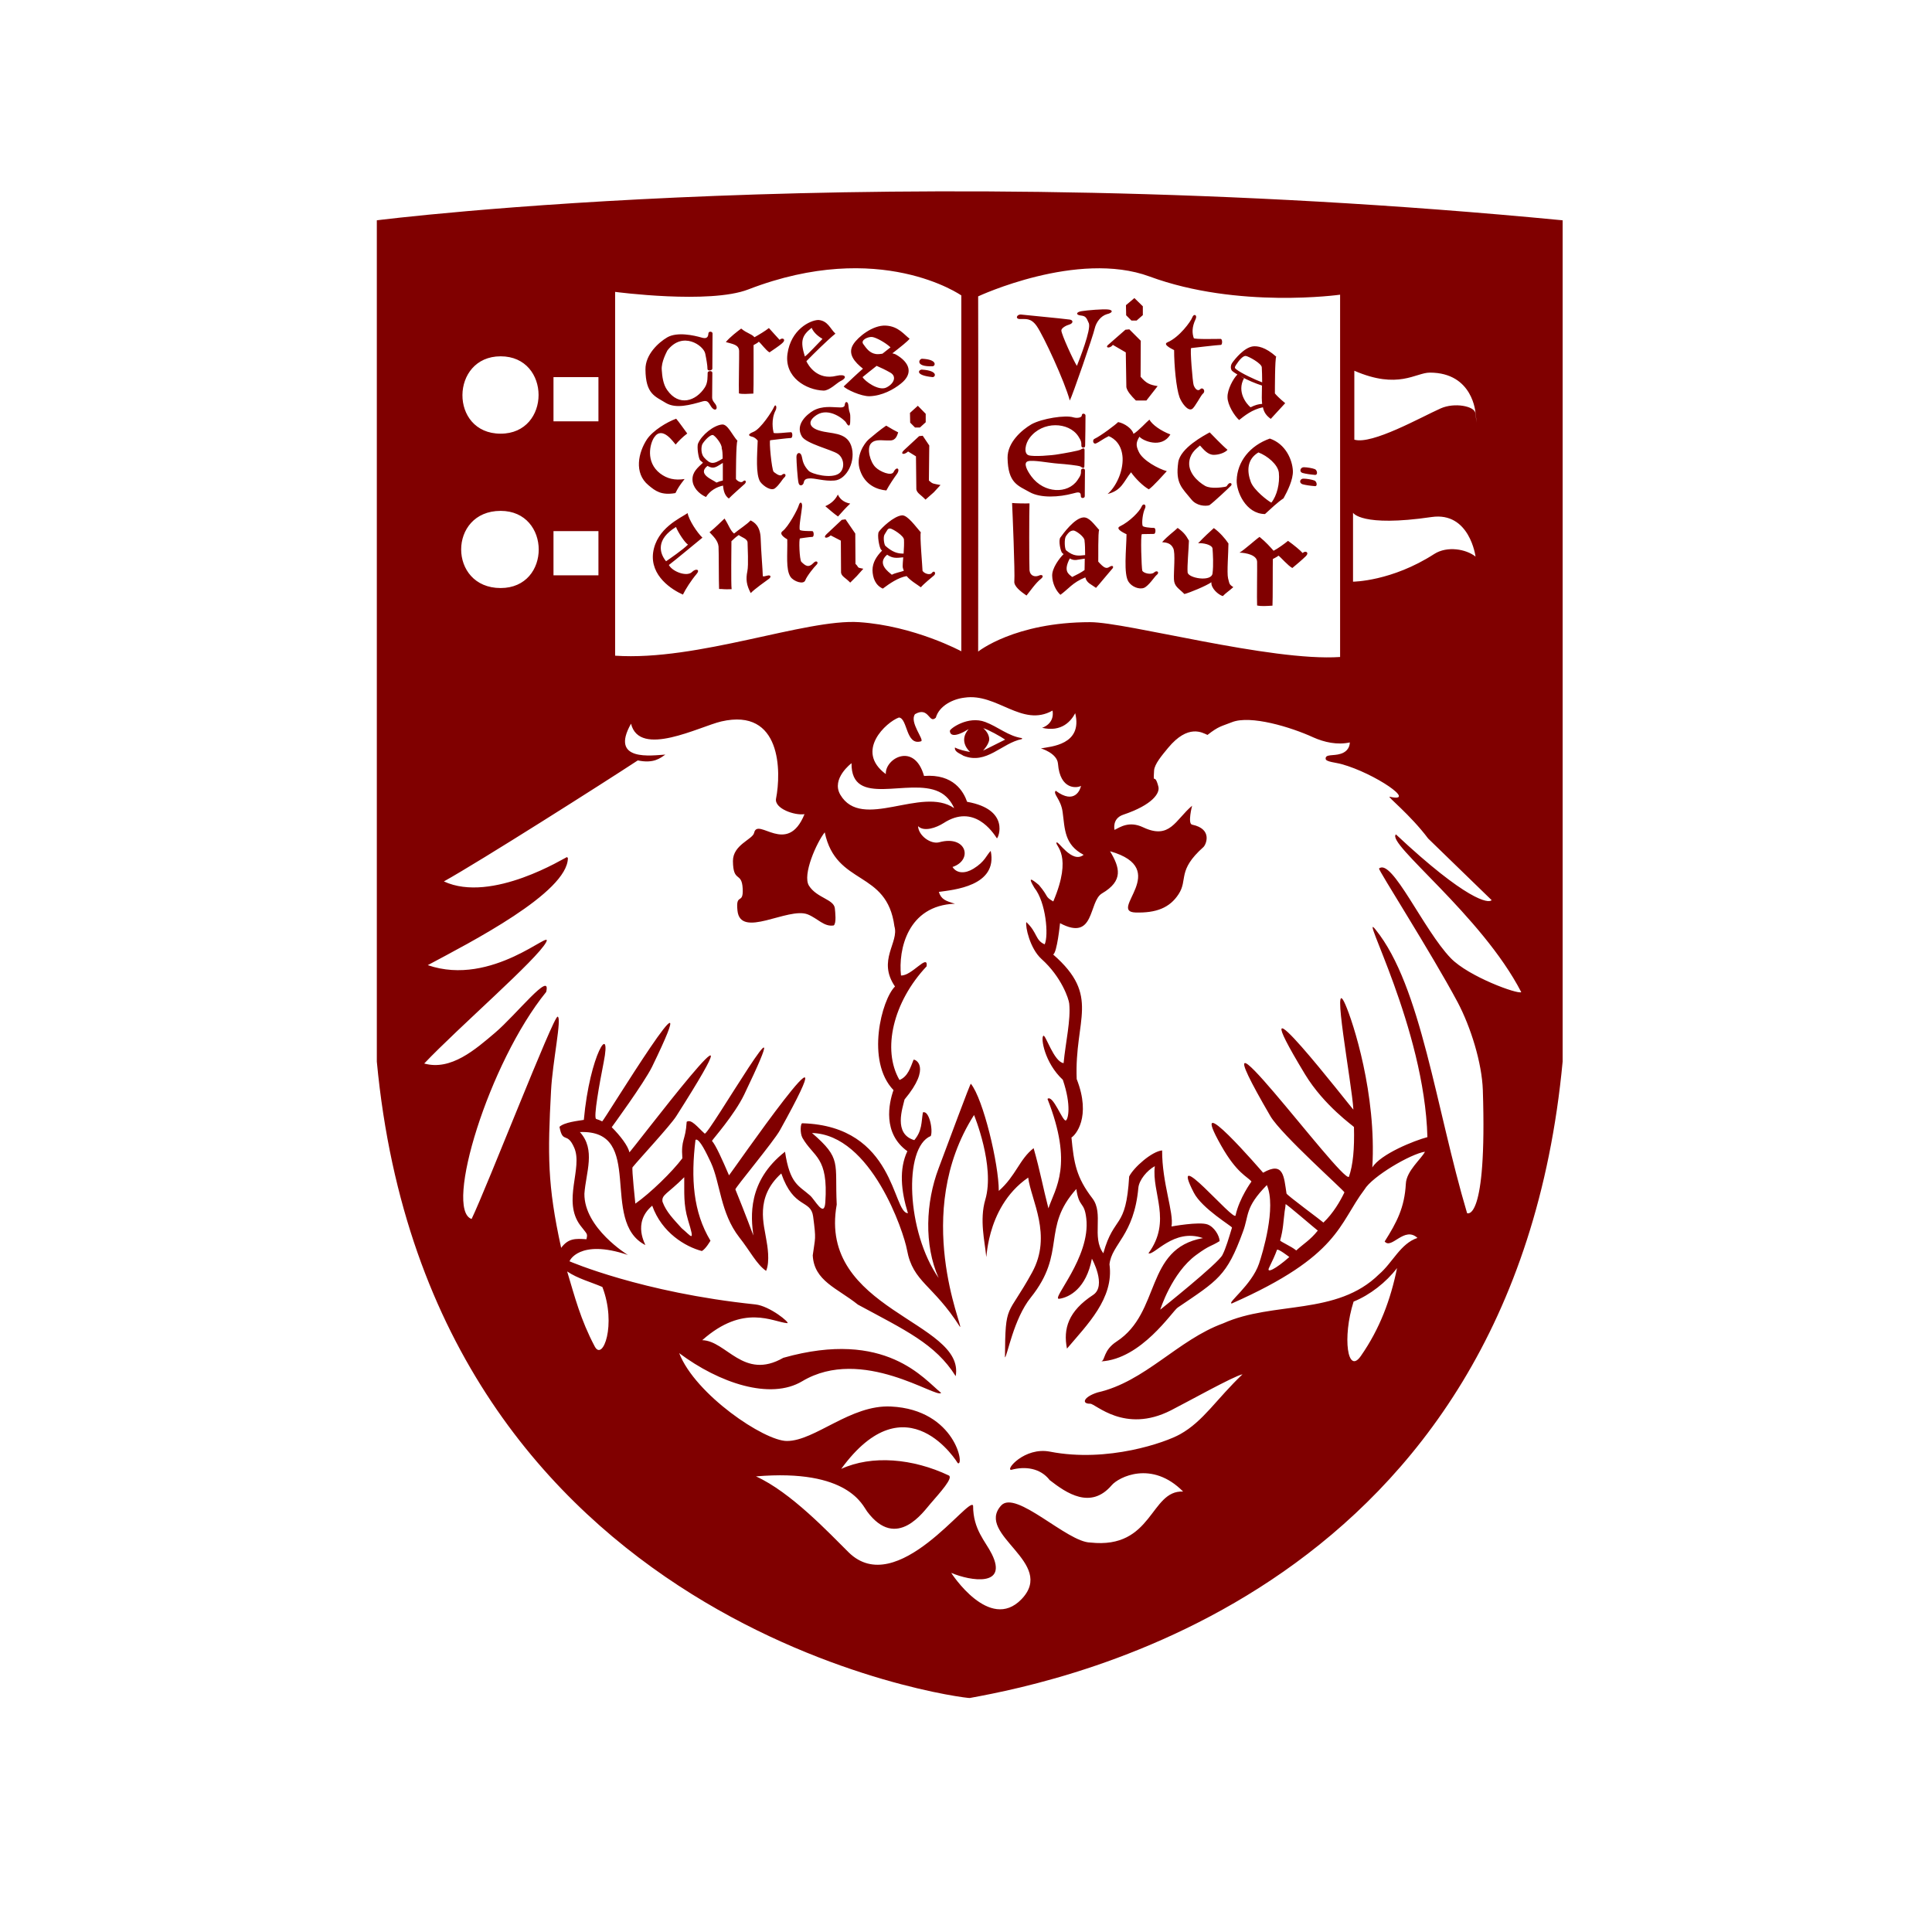 <svg width="68" height="68" viewBox="0 0 68 68" fill="none" xmlns="http://www.w3.org/2000/svg">
<rect width="68" height="68" fill="white"/>
<path d="M55 37.359V7.754C31.217 5.46 13.263 7.754 13.263 7.754V37.366C15.155 57.437 33.953 59.791 34.132 59.764C37.494 59.151 53.253 55.986 55 37.359ZM19.962 44.751C20.344 45.008 20.793 45.12 21.202 45.298C21.709 46.623 21.215 47.935 20.931 47.388C20.43 46.439 20.232 45.647 19.962 44.751ZM19.988 30.199L19.955 30.166C19.916 30.166 17.311 31.808 15.623 31.023C16.883 30.324 21.254 27.548 22.448 26.764C23.008 26.882 23.239 26.684 23.417 26.559C22.962 26.585 21.445 26.823 22.21 25.471C22.507 26.684 24.624 25.57 25.389 25.392C27.512 24.904 27.498 27.172 27.314 28.109C27.248 28.458 27.967 28.709 28.316 28.656C27.709 30.153 26.668 28.742 26.542 29.315C26.49 29.546 25.797 29.731 25.797 30.304C25.804 31.089 26.107 30.66 26.14 31.273C26.173 31.867 25.89 31.405 25.956 32.045C26.054 33.06 27.736 31.913 28.428 32.183C28.778 32.322 29.008 32.632 29.345 32.572C29.444 32.493 29.397 32.104 29.384 31.972C29.351 31.649 28.751 31.61 28.474 31.175C28.23 30.792 28.751 29.638 29.028 29.295C29.43 31.201 31.217 30.601 31.481 32.605C31.652 33.172 30.868 33.799 31.501 34.722C31.033 35.177 30.465 37.346 31.448 38.368C31.283 38.83 31.059 39.891 31.936 40.518C31.639 41.144 31.712 41.916 31.956 42.7C31.408 42.7 31.52 39.634 28.244 39.535C28.171 39.515 28.151 39.885 28.244 40.05C28.639 40.742 29.16 40.702 29.048 42.324C29.008 42.878 28.685 42.225 28.507 42.074C28.112 41.724 27.802 41.678 27.63 40.537C26.298 41.579 26.43 42.845 26.516 43.485C26.516 43.485 26.219 42.687 25.883 41.863C25.863 41.817 27.235 40.175 27.452 39.779C30.215 34.808 25.665 41.388 25.659 41.368C25.415 40.801 25.197 40.313 25.059 40.155C25.092 40.089 25.85 39.239 26.193 38.526C28.329 34.076 24.92 40.01 24.802 39.898C24.544 39.667 24.334 39.377 24.169 39.483C24.129 40.168 23.964 40.076 24.017 40.768C23.661 41.243 22.896 41.988 22.362 42.364C22.362 42.364 22.23 41.131 22.263 41.085C22.534 40.755 23.582 39.627 23.799 39.291C27.301 33.792 22.158 40.617 22.151 40.557C22.111 40.34 21.835 39.977 21.531 39.674C21.531 39.674 22.665 38.124 22.949 37.55C25.079 33.166 21.235 39.489 21.195 39.469C21.103 39.423 21.096 39.423 20.984 39.384C20.878 39.351 21.103 38.124 21.248 37.386C21.538 35.928 20.76 37.102 20.549 39.416C20.351 39.45 19.87 39.496 19.692 39.66C19.81 40.28 19.955 39.806 20.212 40.399C20.522 41.111 19.784 42.272 20.424 43.129C20.674 43.458 20.687 43.406 20.641 43.617C20.245 43.59 20.002 43.584 19.751 43.92C19.263 41.705 19.276 40.636 19.395 38.388C19.448 37.366 19.784 35.816 19.626 35.783C19.481 35.757 17.16 41.731 16.599 42.904C15.623 42.575 17.206 37.399 19.224 34.913C19.415 34.122 18.169 35.718 17.424 36.35C16.738 36.931 15.874 37.696 14.931 37.432C16.144 36.153 18.914 33.759 19.224 33.159C19.481 32.645 17.331 34.755 15.056 33.97C16.547 33.172 19.982 31.419 19.988 30.199ZM24.083 41.434C24.09 41.981 24.05 42.384 24.215 42.938C24.472 43.775 24.34 43.518 23.991 43.228C23.714 42.918 23.45 42.661 23.318 42.298C23.279 42.047 23.489 42.028 24.083 41.434ZM29.575 27.97C29.246 27.403 29.971 26.862 29.971 26.862C29.951 28.451 31.982 27.363 33.044 27.865C33.301 27.983 33.479 28.207 33.584 28.445C32.444 27.654 30.334 29.262 29.575 27.97ZM17.621 15.264C15.808 15.264 15.848 12.541 17.621 12.541C19.401 12.541 19.401 15.264 17.621 15.264ZM17.621 20.697C15.768 20.697 15.768 17.981 17.621 17.981C19.401 17.981 19.415 20.697 17.621 20.697ZM21.063 14.829H19.481V13.273H21.063V14.829ZM21.063 20.249H19.481V18.693H21.063V20.249ZM33.841 22.926C33.841 22.926 32.186 22.029 30.241 21.898C28.362 21.772 24.564 23.276 21.65 23.078V10.273C21.65 10.273 24.973 10.715 26.338 10.187C30.98 8.394 33.835 10.398 33.835 10.398V22.926H33.841ZM37.046 25.01C37.125 25.491 36.677 25.616 36.677 25.616C37.376 25.781 37.705 25.366 37.844 25.102C38.114 26.216 36.986 26.276 36.637 26.341C36.637 26.341 37.204 26.506 37.237 26.876C37.31 27.819 37.916 27.739 38.048 27.66C38.028 27.772 37.837 28.339 37.158 27.832C37.046 27.944 37.343 28.122 37.402 28.59C37.481 29.183 37.461 29.731 38.14 30.087C37.725 30.416 37.23 29.553 37.184 29.658C37.138 29.777 37.765 30.093 37.072 31.728C36.756 31.544 36.934 31.583 36.565 31.148C36.281 30.911 36.175 30.858 36.406 31.247C36.815 31.755 36.914 32.928 36.769 33.238C36.433 33.093 36.518 32.823 36.123 32.454C36.083 32.612 36.248 33.383 36.657 33.753C37.369 34.392 37.62 35.17 37.633 35.322C37.692 35.902 37.507 36.674 37.435 37.419C37.092 37.373 36.802 36.403 36.723 36.456C36.624 36.522 36.762 37.406 37.408 38.005C37.718 38.915 37.593 39.403 37.514 39.436C37.402 39.483 37.059 38.507 36.868 38.678C37.784 41.006 37.145 41.81 36.901 42.529C36.71 41.797 36.617 41.243 36.38 40.412C35.879 40.801 35.76 41.381 35.154 41.916C35.154 40.966 34.606 38.678 34.171 38.144C34.151 38.118 33.386 40.195 33.037 41.118C32.582 42.318 32.516 43.814 33.037 44.981C31.91 43.373 31.784 40.386 32.76 39.984C32.846 39.773 32.701 39.067 32.483 39.153C32.424 39.496 32.463 39.792 32.18 40.129C31.435 39.911 31.771 38.995 31.837 38.698C32.806 37.537 32.2 37.267 32.154 37.3C32.048 37.564 31.956 37.893 31.659 38.012C31.039 36.944 31.435 35.263 32.615 34.01C32.668 33.542 32.087 34.359 31.712 34.333C31.613 33.43 31.942 31.867 33.611 31.808C33.294 31.715 33.123 31.656 33.044 31.392C33.545 31.32 35.127 31.194 34.87 29.948C34.718 30.1 34.672 30.324 34.263 30.575C33.986 30.746 33.683 30.759 33.525 30.515C34.257 30.271 34.019 29.381 33.057 29.645C32.767 29.724 32.331 29.421 32.312 29.078C32.523 29.289 32.958 29.131 33.208 28.972C34.283 28.273 34.943 29.289 35.088 29.506C35.134 29.506 35.569 28.491 34.039 28.221C33.914 27.865 33.565 27.232 32.523 27.311C32.18 26.104 31.145 26.698 31.178 27.245C30.076 26.434 31.197 25.412 31.639 25.254C31.949 25.28 31.877 26.256 32.417 26.091C32.549 26.051 31.995 25.418 32.206 25.135C32.701 24.851 32.694 25.497 32.938 25.26C33.057 24.838 33.545 24.601 33.947 24.555C35.094 24.383 35.971 25.616 37.046 25.01ZM47.167 23.124C44.727 23.289 39.657 21.898 38.371 21.898C35.714 21.898 34.428 22.933 34.428 22.933C34.428 22.933 34.435 10.867 34.428 10.431C34.428 10.431 37.923 8.796 40.461 9.732C43.574 10.88 47.167 10.372 47.167 10.372V23.124ZM50.385 18.198C51.73 18.001 51.934 19.59 51.934 19.59C51.604 19.326 50.938 19.207 50.483 19.497C48.98 20.467 47.622 20.473 47.622 20.473V18.047C47.622 18.047 47.906 18.561 50.385 18.198ZM51.974 14.875C51.961 14.803 51.947 14.691 51.928 14.539C51.895 14.295 51.196 14.157 50.708 14.374C50.022 14.678 48.294 15.66 47.668 15.475V13.049C49.218 13.722 49.824 13.115 50.325 13.115C51.855 13.115 51.934 14.546 51.934 14.546C51.954 14.691 51.967 14.803 51.974 14.875ZM50.24 40.023C49.785 40.142 48.591 40.617 48.301 41.091C48.453 38.507 47.622 35.968 47.352 35.355C46.831 34.161 47.582 38.137 47.635 39.054C47.635 39.093 43.343 33.535 45.934 37.814C46.606 38.922 47.655 39.647 47.655 39.667C47.675 40.438 47.622 41.006 47.477 41.421C47.213 41.632 41.635 33.997 44.714 39.285C45.097 39.937 47.332 41.922 47.319 41.968C47.174 42.272 46.923 42.707 46.58 43.03C46.521 42.97 45.294 42.067 45.281 42.008C45.189 41.414 45.182 40.861 44.457 41.276C44.457 41.276 41.708 38.078 42.98 40.32C43.534 41.302 43.903 41.408 44.048 41.586C44.048 41.586 43.62 42.166 43.488 42.779C43.435 43.023 41.101 40.195 42.017 41.975C42.307 42.542 43.376 43.168 43.362 43.208C43.25 43.577 43.145 43.94 43.026 44.17C42.881 44.467 40.837 46.096 40.837 46.096C40.837 46.096 41.239 44.803 42.103 44.17C42.598 43.808 42.598 43.887 42.927 43.683C42.921 43.491 42.736 43.181 42.499 43.096C42.202 42.99 41.233 43.168 41.233 43.168C41.325 42.687 40.897 41.639 40.903 40.491C40.541 40.524 39.901 41.091 39.743 41.408C39.63 43.307 39.215 42.74 38.833 44.111C38.411 43.538 38.859 42.713 38.45 42.179C37.883 41.441 37.797 40.94 37.712 40.036C37.844 39.964 38.424 39.324 37.896 37.979C37.811 35.869 38.754 35.065 37.066 33.594C37.204 33.548 37.31 32.493 37.31 32.493C38.549 33.153 38.305 31.728 38.787 31.445C39.551 30.997 39.413 30.535 39.07 29.961C41.266 30.588 38.971 32.084 39.967 32.117C40.685 32.137 41.167 31.959 41.483 31.471C41.82 30.957 41.424 30.647 42.354 29.816C42.446 29.737 42.697 29.177 41.958 29.025C41.793 28.992 41.958 28.359 41.958 28.359C41.365 28.86 41.18 29.566 40.231 29.117C39.743 28.887 39.426 29.111 39.228 29.21C39.228 29.21 39.129 28.814 39.532 28.676C40.573 28.326 40.831 27.911 40.771 27.687C40.633 27.146 40.587 27.687 40.62 27.12C40.633 26.895 40.897 26.585 41.114 26.322C41.82 25.471 42.321 25.788 42.499 25.867C42.907 25.55 42.98 25.57 43.362 25.418C44.015 25.161 45.433 25.59 46.224 25.953C46.606 26.124 47.068 26.229 47.51 26.131C47.503 26.361 47.345 26.487 47.18 26.533C46.936 26.612 46.639 26.533 46.659 26.711C46.672 26.816 47.009 26.836 47.22 26.895C48.393 27.218 49.91 28.267 48.914 28.043C48.796 28.016 49.633 28.669 50.266 29.513L52.501 31.682C52.396 31.808 51.618 31.695 49.132 29.368C48.776 29.684 52.152 32.223 53.543 34.92C53.424 35.005 51.69 34.373 51.064 33.726C50.101 32.731 48.993 30.192 48.538 30.568C48.486 30.588 50.371 33.529 51.301 35.269C51.769 36.153 52.158 37.412 52.191 38.368C52.343 43.063 51.637 42.7 51.637 42.7C50.536 39.001 50.022 34.709 48.42 32.724C47.787 31.926 50.141 36.179 50.24 40.023ZM45.38 44.243C44.886 44.678 44.562 44.83 44.668 44.619C44.787 44.375 44.879 44.177 44.945 43.992C44.971 43.926 45.38 44.243 45.38 44.243ZM45.057 43.656C45.169 43.261 45.169 42.99 45.215 42.641C45.235 42.489 45.242 42.509 45.248 42.384C45.248 42.344 46.323 43.274 46.382 43.313C46.112 43.65 45.881 43.775 45.624 44.012C45.446 43.861 45.044 43.696 45.057 43.656ZM48.538 44.85C47.048 46.32 44.813 45.786 43.053 46.577C41.457 47.157 40.303 48.634 38.628 49.01C38.134 49.168 38.055 49.412 38.371 49.406C38.556 49.399 39.578 50.467 41.206 49.643C41.754 49.366 43.442 48.423 43.732 48.371C42.815 49.241 42.354 50.026 41.536 50.48C41.035 50.764 38.991 51.489 36.96 51.094C36.057 50.916 35.364 51.753 35.595 51.733C36.077 51.601 36.617 51.667 36.947 52.096C37.54 52.557 38.391 53.138 39.129 52.274C39.373 51.99 40.541 51.384 41.642 52.498C40.474 52.439 40.587 54.535 38.378 54.292C37.56 54.285 35.747 52.412 35.233 52.993C34.316 54.021 37.197 54.997 35.951 56.289C34.824 57.456 33.479 55.36 33.479 55.36C34.184 55.656 35.477 55.848 34.91 54.7C34.685 54.245 34.25 53.837 34.25 52.999C34.151 52.584 31.573 56.322 29.866 54.634C29.193 53.968 27.835 52.518 26.608 51.964C29.866 51.687 30.36 52.993 30.518 53.197C31.56 54.602 32.523 53.177 32.747 52.927C33.083 52.538 33.565 52.01 33.393 51.931C32.127 51.331 30.69 51.206 29.608 51.7C31.916 48.529 33.709 51.496 33.709 51.496C33.96 51.654 33.644 49.617 31.362 49.505C29.938 49.432 28.685 50.718 27.696 50.718C26.898 50.718 24.472 49.083 23.905 47.626C25.316 48.681 27.116 49.287 28.237 48.614C30.347 47.355 32.997 49.254 33.123 49.023C32.536 48.562 31.191 46.768 27.571 47.79C26.166 48.595 25.573 47.19 24.716 47.17C26.18 45.872 27.202 46.531 27.709 46.571C27.828 46.571 27.096 45.964 26.582 45.911C22.586 45.496 20.048 44.395 20.048 44.395C20.028 44.395 20.384 43.59 22.098 44.17C22.098 44.17 20.555 43.228 20.569 42.014C20.621 41.269 20.977 40.465 20.41 39.845C22.731 39.753 21.083 42.984 22.712 43.821C22.744 43.834 22.23 43.05 22.956 42.436C23.292 43.386 24.122 43.88 24.703 44.032C24.841 43.959 25.006 43.669 25.006 43.669C24.393 42.654 24.314 41.474 24.479 40.122L24.505 40.109C24.637 40.115 24.861 40.577 25.019 40.913C25.355 41.639 25.349 42.687 26.021 43.551C26.397 44.025 26.628 44.5 26.964 44.731C27.109 44.395 27.004 43.814 26.977 43.663C26.898 43.115 26.555 42.153 27.498 41.302C27.94 42.568 28.534 42.206 28.619 42.812C28.731 43.663 28.692 43.531 28.606 44.184C28.652 45.087 29.47 45.337 30.195 45.918C31.837 46.808 32.925 47.296 33.637 48.437C33.986 46.505 28.778 46.122 29.45 42.397C29.378 40.913 29.635 40.788 28.58 39.878C30.67 39.937 31.811 43.366 31.923 43.992C32.134 45.14 32.833 45.199 33.789 46.702C33.927 46.755 32.074 42.707 34.283 39.245C34.283 39.245 35.028 41.045 34.679 42.225C34.468 42.938 34.666 43.722 34.705 44.17C34.745 44.625 34.613 42.529 36.189 41.447C36.288 42.239 37.046 43.472 36.327 44.784C35.45 46.386 35.384 45.812 35.371 47.777C35.45 47.744 35.674 46.419 36.281 45.667C37.554 44.078 36.644 43.228 37.883 41.849C37.982 42.535 38.16 42.265 38.233 42.878C38.398 44.256 36.96 45.76 37.283 45.713C37.646 45.661 38.233 45.344 38.431 44.302C38.431 44.302 38.958 45.252 38.477 45.575C37.6 46.148 37.415 46.768 37.554 47.467C38.259 46.63 39.215 45.7 39.05 44.5C39.129 43.782 39.914 43.485 40.066 41.81C40.092 41.533 40.369 41.197 40.646 41.045C40.527 41.988 41.259 42.964 40.422 44.111C40.613 44.21 41.312 43.214 42.34 43.577C40.277 43.946 40.877 46.188 39.301 47.217C38.826 47.527 38.905 47.876 38.76 47.916C40.171 47.837 41.259 46.155 41.45 46.023C42.868 45.061 43.178 44.916 43.745 43.359C43.969 42.766 43.804 42.509 44.589 41.711C44.932 42.496 44.431 44.131 44.312 44.48C44.055 45.232 43.165 45.878 43.356 45.878C47.16 44.197 47.114 43.069 48.024 41.869C48.294 41.408 49.653 40.61 50.154 40.537C50.029 40.788 49.501 41.21 49.481 41.665C49.435 42.502 49.165 43.017 48.736 43.696C48.974 43.992 49.429 43.142 49.89 43.571C49.29 43.768 49.013 44.447 48.538 44.85ZM49.171 44.632C48.947 45.74 48.565 46.768 47.899 47.724C47.431 48.404 47.239 47.085 47.642 45.812C48.215 45.581 48.789 45.133 49.171 44.632ZM46.277 16.511C46.191 16.478 46.007 16.445 45.888 16.445C45.769 16.445 45.71 16.609 45.855 16.649C45.947 16.675 46.119 16.702 46.283 16.715C46.395 16.721 46.363 16.544 46.277 16.511ZM45.848 17.045C45.941 17.071 46.105 17.097 46.277 17.11C46.382 17.124 46.349 16.946 46.264 16.913C46.178 16.88 45.993 16.847 45.881 16.847C45.756 16.84 45.703 16.998 45.848 17.045ZM45.848 19.464C45.763 19.366 45.538 19.181 45.334 19.036C45.215 19.135 44.978 19.306 44.826 19.385C44.714 19.26 44.562 19.082 44.332 18.897C44.193 18.99 43.791 19.359 43.626 19.451C43.87 19.458 44.233 19.537 44.246 19.768C44.253 19.952 44.233 21.1 44.246 21.311C44.398 21.344 44.569 21.33 44.787 21.317C44.8 21.152 44.793 19.834 44.8 19.675C44.872 19.636 44.958 19.596 44.998 19.557C45.083 19.616 45.334 19.913 45.486 19.992C45.584 19.913 45.855 19.682 45.967 19.57C46.086 19.445 45.954 19.366 45.848 19.464ZM45.176 17.539C45.314 17.289 45.519 16.88 45.505 16.57C45.486 16.187 45.255 15.627 44.694 15.436C43.989 15.686 43.547 16.247 43.527 16.906C43.514 17.295 43.844 18.086 44.523 18.093C44.734 17.902 44.958 17.684 45.176 17.539ZM44.747 17.691C44.615 17.625 44.141 17.256 44.028 16.972C43.883 16.59 43.883 16.168 44.292 15.924C44.609 16.042 44.978 16.352 45.011 16.636C45.05 17.012 44.945 17.447 44.747 17.691ZM44.727 14.743L45.235 14.19C45.235 14.19 45.011 14.012 44.872 13.847C44.872 13.728 44.872 12.614 44.919 12.554C44.536 12.211 44.259 12.172 44.094 12.192C43.785 12.238 43.468 12.633 43.369 12.772C43.297 12.877 43.316 13.009 43.369 13.056C43.428 13.108 43.508 13.154 43.593 13.207C43.58 13.201 43.567 13.187 43.554 13.181C43.409 13.319 43.198 13.708 43.204 13.979C43.204 14.249 43.448 14.638 43.613 14.783C43.791 14.645 44.061 14.414 44.45 14.335C44.49 14.526 44.582 14.638 44.727 14.743ZM44.424 13.458C44.173 13.365 43.679 13.135 43.501 12.99C43.455 12.95 43.448 12.93 43.508 12.838C43.62 12.666 43.752 12.521 43.844 12.528C43.923 12.528 44.424 12.798 44.411 12.937C44.417 13.036 44.424 13.247 44.424 13.458ZM44.424 14.216C44.292 14.223 44.18 14.255 44.015 14.335C43.877 14.223 43.521 13.794 43.785 13.313C43.745 13.293 43.712 13.273 43.672 13.247C43.916 13.385 44.193 13.497 44.417 13.57C44.417 13.761 44.411 13.932 44.411 13.998C44.411 14.084 44.417 14.15 44.424 14.216ZM42.96 11.928C42.842 11.928 42.037 11.948 42.017 11.902C41.958 11.73 41.945 11.519 42.083 11.229C42.149 11.084 42.017 11.025 41.965 11.17C41.912 11.315 41.51 11.869 41.094 12.047C40.877 12.132 41.358 12.33 41.325 12.324C41.325 12.858 41.398 13.662 41.516 13.985C41.589 14.176 41.806 14.486 41.958 14.394C42.057 14.335 42.268 13.913 42.334 13.86C42.453 13.768 42.334 13.603 42.242 13.702C42.136 13.794 42.044 13.649 42.011 13.55C41.978 13.458 41.879 12.277 41.925 12.251C41.925 12.251 42.875 12.139 42.974 12.139C43.026 12.132 43.033 11.928 42.96 11.928ZM40.349 14.097L40.745 13.59C40.461 13.543 40.343 13.491 40.145 13.26L40.151 11.994L39.749 11.592L39.611 11.605L38.978 12.159C38.912 12.258 39.083 12.258 39.169 12.139L39.624 12.403L39.644 13.629C39.677 13.774 39.802 13.919 39.98 14.097H40.349ZM40.006 11.282L40.224 11.091V10.781L39.927 10.491L39.63 10.741L39.637 11.097L39.822 11.282H40.006ZM38.998 10.893C38.826 10.873 38.272 10.919 38.068 10.952C37.864 10.985 37.864 11.084 38.035 11.104C38.2 11.124 38.233 11.157 38.325 11.381C38.404 11.605 38.002 12.633 37.903 12.877C37.784 12.7 37.356 11.763 37.356 11.631C37.356 11.539 37.547 11.447 37.626 11.427C37.784 11.381 37.778 11.269 37.659 11.249C37.323 11.203 36.149 11.097 35.938 11.071C35.786 11.058 35.721 11.229 35.899 11.229C36.09 11.236 36.281 11.176 36.492 11.48C36.729 11.822 37.474 13.425 37.653 14.097C37.738 13.952 38.483 11.796 38.529 11.565C38.582 11.341 38.74 11.124 38.958 11.058C39.189 11.005 39.169 10.906 38.998 10.893ZM35.463 16.115C35.477 17.012 35.833 17.091 36.242 17.322C36.63 17.539 37.277 17.5 37.765 17.368C37.949 17.315 38.048 17.302 38.041 17.46C38.041 17.559 38.18 17.539 38.18 17.467C38.18 17.394 38.187 16.642 38.187 16.557C38.187 16.464 38.048 16.478 38.048 16.557C38.048 16.682 38.048 16.721 37.923 16.9C37.587 17.394 36.749 17.374 36.301 16.768C36.149 16.563 36.004 16.286 36.182 16.234C36.36 16.181 36.901 16.293 37.257 16.319C37.468 16.332 37.962 16.385 38.028 16.418C38.081 16.458 38.167 16.511 38.167 16.405C38.173 16.299 38.173 15.95 38.173 15.845C38.173 15.739 38.094 15.792 38.035 15.825C37.976 15.864 37.448 15.957 37.237 15.99C37.026 16.029 36.373 16.082 36.202 16.023C36.024 15.963 36.083 15.614 36.242 15.409C36.696 14.809 37.613 14.849 37.949 15.35C38.061 15.521 38.061 15.568 38.061 15.693C38.061 15.772 38.193 15.779 38.193 15.693C38.2 15.607 38.206 14.697 38.206 14.625C38.206 14.552 38.075 14.526 38.075 14.625C38.075 14.691 37.929 14.73 37.784 14.691C37.501 14.598 36.67 14.73 36.301 14.935C35.965 15.133 35.457 15.568 35.463 16.115ZM35.622 17.704C35.635 17.961 35.727 20.157 35.701 20.46C35.681 20.631 35.918 20.816 36.129 20.961C36.235 20.836 36.459 20.506 36.644 20.368C36.756 20.276 36.677 20.216 36.591 20.249C36.426 20.328 36.255 20.269 36.235 20.071C36.222 19.88 36.222 17.988 36.235 17.717C36.11 17.724 35.747 17.717 35.622 17.704ZM37.435 19.504C37.29 19.642 37.026 19.998 37.033 20.262C37.039 20.533 37.165 20.79 37.323 20.935C37.587 20.75 37.758 20.493 38.2 20.322C38.252 20.526 38.398 20.559 38.576 20.691C38.681 20.579 39.057 20.117 39.136 20.032C39.222 19.952 39.169 19.873 39.05 19.952C38.932 20.032 38.852 19.985 38.655 19.768C38.661 19.649 38.642 18.706 38.688 18.653C38.51 18.462 38.338 18.192 38.127 18.212C37.817 18.238 37.422 18.779 37.323 18.917C37.244 19.016 37.329 19.405 37.382 19.458C37.408 19.484 37.415 19.484 37.435 19.504ZM37.653 19.656C37.824 19.755 37.91 19.695 38.18 19.662C38.18 19.834 38.173 19.985 38.173 20.064C38.055 20.15 37.91 20.223 37.738 20.308C37.613 20.203 37.415 20.111 37.653 19.656ZM37.514 18.878C37.626 18.706 37.699 18.673 37.791 18.673C37.87 18.68 38.187 18.897 38.173 19.043C38.187 19.135 38.193 19.333 38.193 19.537C37.956 19.563 37.791 19.59 37.527 19.372C37.468 19.326 37.455 18.97 37.514 18.878ZM39.413 18.528C39.215 18.627 39.683 18.812 39.65 18.805C39.644 19.339 39.538 20.209 39.723 20.48C39.835 20.651 40.092 20.757 40.264 20.691C40.428 20.625 40.639 20.295 40.705 20.242C40.831 20.15 40.725 20.051 40.62 20.15C40.521 20.242 40.244 20.177 40.204 20.084C40.178 19.985 40.138 18.825 40.191 18.799C40.191 18.799 40.521 18.792 40.613 18.792C40.685 18.792 40.685 18.581 40.62 18.581C40.501 18.581 40.231 18.555 40.217 18.508C40.178 18.396 40.224 18.047 40.297 17.902C40.369 17.757 40.231 17.691 40.178 17.836C40.112 17.994 39.769 18.357 39.413 18.528ZM39.512 16.115C39.532 16.616 39.268 17.143 38.984 17.387C39.479 17.262 39.538 16.965 39.809 16.623C39.96 16.84 40.231 17.11 40.435 17.223C40.58 17.13 40.982 16.675 41.068 16.583C40.778 16.504 40.217 16.207 40.079 15.897C39.967 15.667 39.993 15.555 40.105 15.37C40.204 15.502 40.883 15.812 41.193 15.291C40.857 15.165 40.554 14.948 40.455 14.77C40.362 14.842 40.066 15.172 39.894 15.271C39.855 15.093 39.578 14.895 39.354 14.856C39.281 14.935 38.754 15.337 38.516 15.449C38.444 15.482 38.47 15.647 38.576 15.607C38.675 15.568 38.833 15.442 39.024 15.35C39.242 15.442 39.486 15.66 39.512 16.115ZM41.866 16.201C41.925 15.897 42.143 15.772 42.235 15.68C42.373 15.831 42.512 16.009 42.723 16.009C42.927 16.009 43.138 15.917 43.204 15.831C43.033 15.693 42.65 15.291 42.578 15.218C42.387 15.324 41.543 15.765 41.47 16.273C41.365 17.018 41.602 17.17 41.932 17.579C42.116 17.809 42.426 17.823 42.565 17.783C42.716 17.678 43.27 17.157 43.33 17.091C43.382 17.025 43.303 16.965 43.237 17.031C43.171 17.097 43.198 17.124 43.105 17.137C43.013 17.15 42.637 17.216 42.42 17.104C42.143 16.946 41.787 16.609 41.866 16.201ZM41.45 18.581C41.325 18.706 41.108 18.851 40.903 19.082C41.075 19.095 41.213 19.128 41.292 19.293C41.378 19.451 41.305 20.13 41.319 20.394C41.332 20.645 41.483 20.704 41.688 20.908C41.886 20.856 42.446 20.625 42.637 20.493C42.617 20.704 42.881 20.935 43.039 20.981C43.145 20.869 43.257 20.803 43.409 20.665C43.257 20.566 43.277 20.552 43.224 20.355C43.178 20.163 43.237 19.438 43.237 19.128C43.118 18.95 42.927 18.733 42.723 18.587C42.584 18.713 42.393 18.884 42.169 19.122C42.334 19.102 42.657 19.168 42.677 19.306C42.69 19.484 42.716 19.88 42.677 20.183C42.637 20.493 41.813 20.348 41.8 20.144C41.78 19.933 41.839 19.319 41.846 19.029C41.74 18.838 41.668 18.739 41.45 18.581ZM35.971 26.012V25.979C35.496 25.913 35.121 25.577 34.679 25.412C34.072 25.181 33.433 25.649 33.433 25.722C33.433 25.887 33.604 25.966 34.092 25.662C33.709 26.104 34.145 26.467 34.145 26.467C33.986 26.44 33.756 26.388 33.611 26.309C33.584 26.467 33.802 26.526 33.907 26.599C34.725 26.928 35.259 26.15 35.971 26.012ZM34.6 26.421C34.6 26.421 34.817 26.19 34.817 26.018C34.817 25.794 34.606 25.629 34.606 25.629C34.791 25.682 35.226 25.926 35.378 26.032L34.6 26.421ZM30.156 20.276L30.386 20.018C30.123 19.972 30.248 19.972 30.11 19.847L30.103 18.779L29.76 18.278L29.628 18.297L29.094 18.799C28.956 18.924 29.081 18.983 29.239 18.845L29.595 19.029L29.602 20.157C29.628 20.295 29.753 20.328 29.925 20.506L30.156 20.276ZM30.274 16.563C30.452 17.078 30.881 17.236 31.197 17.262C31.29 17.084 31.468 16.82 31.56 16.695C31.705 16.504 31.56 16.392 31.454 16.609C31.375 16.774 30.967 16.596 30.822 16.451C30.624 16.267 30.498 15.779 30.657 15.607C30.815 15.436 31.046 15.515 31.343 15.502C31.54 15.495 31.58 15.31 31.613 15.218C31.52 15.172 31.375 15.093 31.191 14.981C31 15.106 30.703 15.357 30.578 15.462C30.419 15.601 30.096 16.069 30.274 16.563ZM31.046 19.379C30.855 19.576 30.709 19.794 30.709 20.071C30.716 20.335 30.808 20.599 31.072 20.717C31.309 20.539 31.613 20.328 31.91 20.276C32.055 20.447 32.272 20.566 32.411 20.671C32.503 20.559 32.793 20.322 32.879 20.249C32.958 20.17 32.879 20.058 32.8 20.163C32.74 20.256 32.529 20.19 32.47 20.091C32.47 19.979 32.364 18.799 32.411 18.739C32.239 18.548 31.942 18.119 31.745 18.139C31.454 18.166 31.026 18.581 30.934 18.713C30.861 18.812 30.953 19.3 31.013 19.346C31.026 19.366 31.033 19.366 31.046 19.379ZM31.804 19.484C31.586 19.491 31.402 19.425 31.164 19.214C31.118 19.174 31.079 18.904 31.131 18.818C31.237 18.653 31.237 18.601 31.329 18.601C31.402 18.601 31.837 18.864 31.817 19.009C31.824 19.108 31.817 19.3 31.804 19.484ZM31.224 19.524C31.422 19.656 31.54 19.642 31.791 19.616C31.778 19.755 31.771 19.88 31.771 19.933C31.771 19.992 31.797 20.038 31.811 20.091C31.679 20.137 31.514 20.163 31.389 20.229C31.276 20.13 30.848 19.84 31.224 19.524ZM32.866 17.328L33.103 17.071C32.833 17.018 32.833 17.038 32.694 16.913L32.707 15.68L32.477 15.337L32.351 15.35L31.817 15.845C31.672 15.976 31.804 16.036 31.962 15.891L32.239 16.062L32.252 17.223C32.279 17.361 32.404 17.407 32.575 17.585L32.866 17.328ZM32.45 13.009C32.338 13.003 32.173 13.207 32.819 13.273C32.918 13.286 33.05 13.049 32.45 13.009ZM32.457 12.627C32.351 12.62 32.186 12.917 32.826 12.891C32.925 12.884 33.004 12.653 32.457 12.627ZM32.582 14.565L32.305 14.282L32.028 14.533L32.035 14.875L32.206 15.047H32.378L32.582 14.862V14.565ZM32.015 11.921C31.83 11.79 31.626 11.48 31.171 11.46C30.716 11.44 30.202 11.855 30.037 12.113C29.813 12.456 30.09 12.752 30.373 12.976C30.189 13.135 29.931 13.379 29.694 13.603C29.786 13.708 30.307 13.952 30.604 13.946C31.046 13.932 31.454 13.708 31.705 13.504C32.167 13.141 32.008 12.752 31.54 12.482C31.494 12.456 31.454 12.449 31.408 12.436C31.698 12.211 31.956 12.007 32.015 11.921ZM30.855 12.877C31.006 12.943 31.164 13.016 31.336 13.115C31.58 13.253 31.454 13.517 31.191 13.642C30.921 13.768 30.439 13.418 30.36 13.273C30.459 13.187 30.65 13.042 30.855 12.877ZM31.343 12.225C31.303 12.258 31.184 12.35 31.059 12.449C30.986 12.462 30.907 12.469 30.835 12.462C30.604 12.429 30.492 12.258 30.386 12.113C30.274 11.968 30.558 11.842 30.703 11.862C30.841 11.882 31.158 12.053 31.343 12.225ZM29.444 13.227C28.764 13.398 28.448 12.858 28.382 12.713C28.652 12.436 29.12 11.974 29.404 11.743C29.219 11.572 29.14 11.288 28.804 11.262C28.514 11.269 27.835 11.598 27.716 12.456C27.604 13.28 28.375 13.728 28.989 13.748C29.193 13.748 29.45 13.484 29.575 13.418C29.852 13.286 29.753 13.154 29.444 13.227ZM28.329 12.548C28.158 12.001 28.224 11.809 28.567 11.539C28.646 11.73 28.837 11.862 28.949 11.928C28.758 12.119 28.454 12.456 28.329 12.548ZM27.551 12.06C27.67 11.948 27.545 11.862 27.439 11.961C27.36 11.869 27.169 11.671 27.063 11.546C26.951 11.638 26.701 11.79 26.555 11.869C26.443 11.743 26.305 11.743 26.087 11.565C25.962 11.658 25.692 11.862 25.547 12.04C25.804 12.113 26.002 12.132 26.015 12.35C26.021 12.528 25.995 13.642 26.008 13.847C26.147 13.88 26.318 13.86 26.516 13.853C26.529 13.695 26.523 12.297 26.523 12.146C26.595 12.106 26.674 12.066 26.707 12.027C26.786 12.086 26.951 12.324 27.083 12.403C27.182 12.33 27.439 12.172 27.551 12.06ZM25.415 14.941C25.118 14.968 24.696 15.31 24.571 15.607C24.518 15.726 24.591 16.154 24.643 16.201C24.683 16.234 24.709 16.26 24.742 16.286C24.551 16.464 24.366 16.616 24.373 16.886C24.38 17.143 24.584 17.374 24.848 17.493C24.986 17.275 25.21 17.143 25.448 17.091C25.468 17.295 25.514 17.447 25.652 17.546C25.751 17.44 26.134 17.104 26.213 17.031C26.292 16.952 26.233 16.86 26.14 16.952C26.081 17.005 25.942 16.926 25.903 16.86C25.903 16.748 25.903 15.568 25.956 15.515C25.777 15.324 25.613 14.921 25.415 14.941ZM25.435 16.141C25.105 16.352 25 16.346 24.775 16.095C24.663 15.963 24.676 15.719 24.723 15.627C24.821 15.469 25 15.304 25.085 15.31C25.158 15.317 25.421 15.634 25.402 15.779C25.428 15.851 25.435 15.99 25.435 16.141ZM25.441 16.735C25.441 16.801 25.441 16.853 25.441 16.913C25.375 16.926 25.309 16.946 25.217 16.985C25.098 16.886 24.525 16.695 24.901 16.398C25.131 16.53 25.217 16.425 25.441 16.293C25.441 16.484 25.441 16.662 25.441 16.735ZM25.184 14.229C25.145 14.176 25.065 14.097 25.065 13.992C25.065 13.926 25.072 13.214 25.072 13.121C25.072 13.036 24.907 13.049 24.907 13.121C24.901 13.247 24.92 13.464 24.808 13.636C24.498 14.117 23.898 14.322 23.483 13.728C23.338 13.53 23.305 13.233 23.292 13.023C23.265 12.739 23.476 12.37 23.489 12.337C24.024 11.638 24.762 12.159 24.821 12.442C24.861 12.633 24.901 12.864 24.901 12.983C24.894 13.062 25.072 13.056 25.072 12.97C25.072 12.884 25.079 11.809 25.079 11.737C25.079 11.664 24.94 11.645 24.933 11.737C24.927 11.908 24.828 11.921 24.696 11.882C24.426 11.803 23.832 11.671 23.483 11.875C23.18 12.053 22.712 12.475 22.718 13.003C22.725 13.873 23.054 13.946 23.437 14.183C23.793 14.394 24.287 14.255 24.742 14.124C24.92 14.078 24.947 14.19 25.032 14.315C25.171 14.513 25.29 14.387 25.184 14.229ZM22.771 15.462C22.468 15.924 22.303 16.649 22.824 17.078C23.067 17.282 23.272 17.44 23.773 17.355C23.872 17.157 23.918 17.091 24.096 16.86C23.753 16.913 23.483 16.853 23.232 16.662C22.712 16.26 22.876 15.607 23.028 15.39C23.311 14.974 23.707 15.568 23.78 15.647C23.872 15.535 24.03 15.376 24.189 15.258C24.037 15.053 23.905 14.862 23.799 14.737C23.47 14.856 22.982 15.152 22.771 15.462ZM22.988 19.445C22.876 20.275 23.661 20.763 24.037 20.928C24.129 20.737 24.327 20.427 24.512 20.209C24.657 20.045 24.498 19.998 24.366 20.124C24.195 20.315 23.674 20.13 23.542 19.886C23.793 19.695 24.439 19.154 24.723 18.924C24.538 18.746 24.248 18.311 24.202 18.06C23.945 18.238 23.114 18.587 22.988 19.445ZM23.793 18.548C23.865 18.739 24.109 19.108 24.215 19.168C24.03 19.352 23.569 19.669 23.443 19.755C23.206 19.464 23.081 18.983 23.793 18.548ZM25.501 18.251C25.336 18.403 25.21 18.541 24.973 18.733C25.085 18.858 25.27 19.016 25.29 19.234C25.303 19.451 25.296 20.473 25.309 20.73C25.481 20.73 25.454 20.75 25.751 20.737C25.725 20.566 25.744 19.24 25.744 19.049C25.857 18.944 25.87 18.924 26.002 18.831C26.094 18.911 26.312 18.957 26.312 19.102C26.312 19.247 26.351 19.873 26.305 20.104C26.246 20.387 26.272 20.592 26.424 20.875C26.542 20.744 26.971 20.44 27.07 20.368C27.162 20.289 27.116 20.229 26.997 20.262C26.872 20.289 26.846 20.315 26.846 20.236C26.846 20.084 26.786 19.392 26.773 18.95C26.76 18.508 26.542 18.377 26.417 18.317C26.292 18.456 26.008 18.634 25.837 18.779C25.705 18.68 25.646 18.469 25.501 18.251ZM27.281 17.183C27.433 17.064 27.538 16.867 27.597 16.814C27.709 16.721 27.617 16.623 27.518 16.715C27.439 16.788 27.241 16.616 27.228 16.603C27.162 16.524 27.063 15.515 27.109 15.495C27.109 15.495 27.749 15.416 27.835 15.416C27.901 15.423 27.907 15.218 27.841 15.212C27.736 15.212 27.248 15.277 27.228 15.231C27.202 15.126 27.136 14.763 27.294 14.453C27.366 14.322 27.294 14.19 27.241 14.328C27.182 14.466 26.78 15.093 26.523 15.198C26.312 15.284 26.331 15.337 26.47 15.37C26.575 15.39 26.694 15.521 26.668 15.521C26.648 16.042 26.595 16.682 26.753 16.952C26.872 17.117 27.149 17.295 27.281 17.183ZM29.49 17.407C29.41 17.566 29.285 17.711 29.048 17.816C29.193 17.941 29.378 18.1 29.496 18.179C29.635 18.02 29.767 17.875 29.925 17.724C29.767 17.697 29.582 17.612 29.49 17.407ZM28.474 16.84C28.679 16.82 29.008 16.946 29.371 16.913C29.806 16.88 30.142 16.207 29.958 15.686C29.786 15.192 29.233 15.277 28.857 15.159C28.514 15.066 28.375 14.849 28.745 14.605C29.186 14.322 29.727 14.776 29.78 14.875C29.859 15.02 29.925 15.02 29.925 14.829C29.938 14.42 29.898 14.651 29.859 14.262C29.846 14.124 29.747 14.111 29.734 14.242C29.727 14.374 29.562 14.335 29.437 14.335C29.312 14.335 28.942 14.275 28.626 14.453C28.422 14.572 27.967 14.935 28.224 15.363C28.375 15.614 29.259 15.825 29.483 15.97C29.707 16.115 29.753 16.484 29.542 16.656C29.279 16.867 28.56 16.689 28.454 16.563C28.309 16.405 28.257 16.273 28.224 16.082C28.191 15.891 28.032 15.911 28.032 16.082C28.032 16.253 28.072 16.853 28.105 16.992C28.131 17.137 28.276 17.091 28.29 16.979C28.309 16.873 28.382 16.847 28.474 16.84ZM27.545 18.693C27.373 18.818 27.742 18.996 27.709 18.983C27.723 19.504 27.65 20.038 27.822 20.302C27.934 20.467 28.283 20.585 28.342 20.427C28.402 20.269 28.666 19.946 28.725 19.893C28.837 19.794 28.738 19.708 28.646 19.801C28.454 20.005 28.349 19.913 28.204 19.774C28.138 19.695 28.112 18.97 28.158 18.95C28.158 18.95 28.507 18.897 28.593 18.897C28.659 18.897 28.652 18.693 28.586 18.693C28.481 18.693 28.171 18.693 28.151 18.647C28.112 18.548 28.21 18.053 28.23 17.836C28.244 17.684 28.164 17.631 28.118 17.776C28.079 17.928 27.742 18.548 27.545 18.693Z" fill="#800000"/>
</svg>
